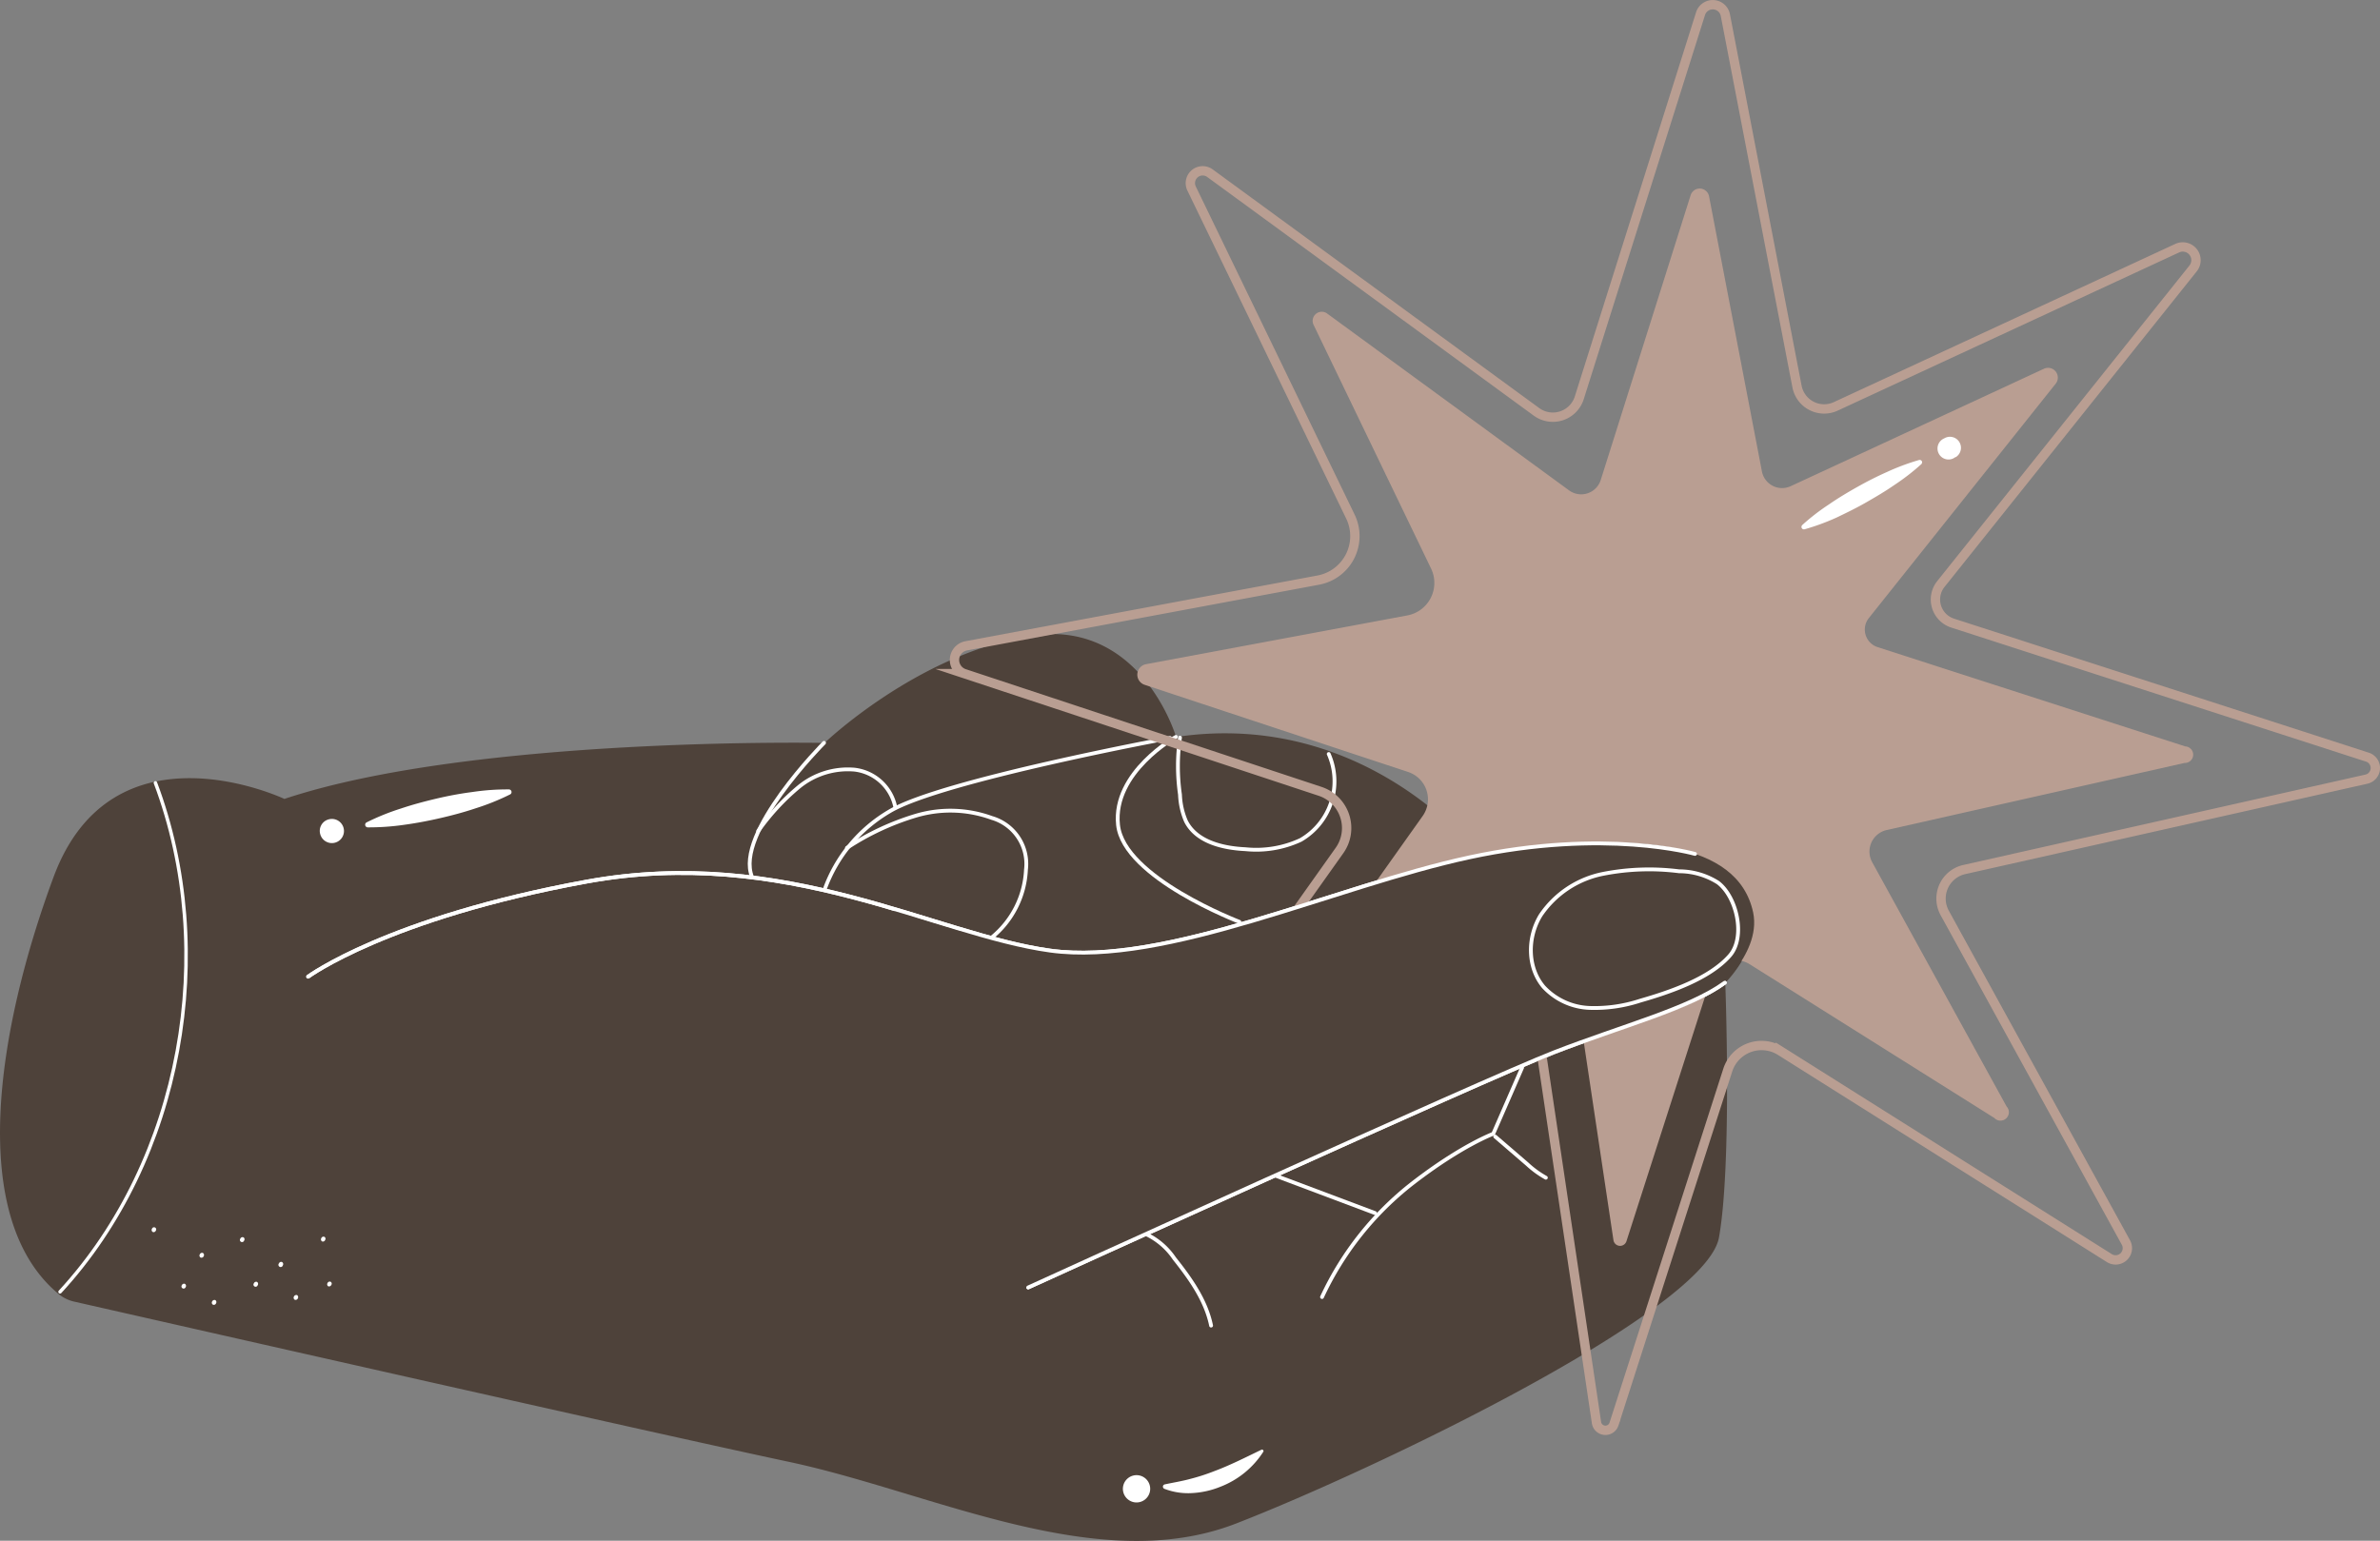 <?xml version="1.0" encoding="UTF-8"?> <svg xmlns="http://www.w3.org/2000/svg" viewBox="0 0 287.72 186.3"><rect x="0" y="0" width="287.72" height="186.3" fill="#808080" stroke="none"/><defs><style>.cls-1{fill:#4e423a;}.cls-2,.cls-3,.cls-6{fill:none;}.cls-2,.cls-3{stroke:#fff;stroke-linecap:round;stroke-linejoin:round;}.cls-2{stroke-width:0.46px;}.cls-3{stroke-width:0.42px;}.cls-4{fill:#fff;}.cls-5{fill:#b99e92;}.cls-6{stroke:#b99e92;stroke-miterlimit:10;stroke-width:1.13px;}</style></defs><g id="Layer_2" data-name="Layer 2"><g id="OBJECTS"><path class="cls-1" d="M7,156.39a4.54,4.54,0,0,0,2,1c8.53,1.94,70.25,15.94,86.39,19.37,17.35,3.69,37.33,13.95,54.05,7.45s56.78-25.68,58.37-34.59.76-30.78.76-30.78,9.9-9.75-3.6-15.57c0,0,.87-18.8-7.57-18.64s-18.87,18.48-18.87,18.48-13.4-17.41-36.35-14c0,0-4.24-14.46-17.8-12.21s-24.7,12.93-24.7,12.93S57.24,89,34.38,96.6c0,0-20.75-9.83-27.9,9.43C-.46,124.75-3.91,147.22,7,156.39Z"></path><path class="cls-2" d="M159.82,156.83a37.43,37.43,0,0,1,11-13.8c5.87-4.53,9.7-5.94,9.7-5.94l3.49-8"></path><path class="cls-2" d="M186.88,142.4a11.56,11.56,0,0,1-2.24-1.63l-3.88-3.34"></path><path class="cls-2" d="M124.3,155.67s55.18-25.17,63.54-28.42,16.38-5.3,20.67-8.43"></path><path class="cls-2" d="M198.27,121a17.63,17.63,0,0,1-6.14.87,8,8,0,0,1-5.51-2.53c-2-2.35-2-6-.37-8.67a11.92,11.92,0,0,1,7.5-5,28.85,28.85,0,0,1,9.23-.32,8.82,8.82,0,0,1,4.71,1.37c2.27,1.72,3.38,6.55,1.44,8.81C206.67,118.36,201.76,120,198.27,121Z"></path><path class="cls-2" d="M204.91,103.25s-10.89-3.12-27.25.41-36.72,13.2-50.7,11.28-32-12.74-56.06-8.34-33.65,11.49-33.65,11.49"></path><line class="cls-2" x1="166.24" y1="146.68" x2="154" y2="142.08"></line><path class="cls-2" d="M146.41,160.28c-.63-3.05-2.51-5.68-4.44-8.11a8.55,8.55,0,0,0-3.26-2.87"></path><path class="cls-2" d="M149.83,111.46s-14-5.34-14.67-11.72,7-10.64,7-10.64"></path><path class="cls-2" d="M160.63,91.17a8.18,8.18,0,0,1-3.39,10.39,12.74,12.74,0,0,1-6.67,1.12c-2.78-.13-5.95-.9-7.2-3.39a8.94,8.94,0,0,1-.72-3.21,24.1,24.1,0,0,1,0-6.89"></path><path class="cls-2" d="M141.44,89.23s-27.63,5.14-33.86,8.85a18,18,0,0,0-7.9,9.51"></path><path class="cls-2" d="M119.85,113.39a11.26,11.26,0,0,0,4.18-8.23,5.79,5.79,0,0,0-4.13-6.26,14.65,14.65,0,0,0-9.12-.29,31.75,31.75,0,0,0-8.39,3.91"></path><path class="cls-2" d="M99.62,89.82s-10.89,10.92-8.7,16.23"></path><path class="cls-2" d="M108.24,97.63a5.71,5.71,0,0,0-4.95-4.57,9.34,9.34,0,0,0-6.74,2.11,27.75,27.75,0,0,0-4.89,5.31"></path><path class="cls-3" d="M7.26,156.2c14.76-16,19.21-41.15,11.53-61.54"></path><path class="cls-4" d="M44.33,99.43a28.67,28.67,0,0,1,4.14-1.67c1.4-.47,2.82-.85,4.26-1.19s2.87-.61,4.34-.8a28.52,28.52,0,0,1,4.45-.32.32.32,0,0,1,.32.33.31.31,0,0,1-.18.28,28.67,28.67,0,0,1-4.14,1.67c-1.4.47-2.82.85-4.25,1.18s-2.88.61-4.34.81a29.93,29.93,0,0,1-4.46.32.32.32,0,0,1-.14-.61Z"></path><path class="cls-4" d="M39.71,99.08a1.46,1.46,0,1,1-1,1.77A1.44,1.44,0,0,1,39.71,99.08Z"></path><path class="cls-4" d="M136.39,178.71a1.65,1.65,0,1,1-.31,2.3A1.65,1.65,0,0,1,136.39,178.71Z"></path><path class="cls-4" d="M152.74,175.51a10.75,10.75,0,0,1-5.21,4.26,10.52,10.52,0,0,1-3.37.76,8,8,0,0,1-3.39-.51.29.29,0,0,1-.17-.36.31.31,0,0,1,.21-.18h0c1.09-.23,2.09-.39,3.08-.66a24.16,24.16,0,0,0,2.88-.93c1.91-.71,3.74-1.64,5.73-2.6h0a.15.15,0,0,1,.21.07A.16.16,0,0,1,152.74,175.51Z"></path><path class="cls-4" d="M24.62,151.9a.29.29,0,0,1-.38.15.28.28,0,0,1-.08-.39.29.29,0,0,1,.37-.16A.29.29,0,0,1,24.62,151.9Z"></path><path class="cls-4" d="M18.83,148.81a.28.28,0,0,1-.37.15.29.29,0,0,1-.08-.4.26.26,0,1,1,.45.25Z"></path><path class="cls-4" d="M31.15,155.4a.26.26,0,1,1-.45-.24.29.29,0,0,1,.37-.16A.28.28,0,0,1,31.15,155.4Z"></path><path class="cls-4" d="M39.3,149.94a.28.28,0,0,1-.37.16.29.29,0,0,1-.08-.4.28.28,0,0,1,.37-.15A.27.27,0,0,1,39.3,149.94Z"></path><path class="cls-4" d="M36,157a.29.29,0,0,1-.38.15.29.29,0,0,1-.08-.39.31.31,0,0,1,.38-.16A.3.3,0,0,1,36,157Z"></path><path class="cls-4" d="M34.19,153a.27.27,0,1,1-.46-.25.28.28,0,0,1,.37-.15A.29.29,0,0,1,34.19,153Z"></path><path class="cls-4" d="M40.05,155.37a.3.3,0,0,1-.37.16.29.29,0,0,1-.08-.4A.28.28,0,0,1,40,155,.27.27,0,0,1,40.05,155.37Z"></path><path class="cls-4" d="M26.11,157.6a.28.28,0,0,1-.37.15.28.28,0,0,1-.09-.39.31.31,0,0,1,.38-.16A.29.29,0,0,1,26.11,157.6Z"></path><path class="cls-4" d="M22.44,155.64a.26.26,0,1,1-.45-.25.28.28,0,0,1,.37-.15A.29.29,0,0,1,22.44,155.64Z"></path><path class="cls-4" d="M29.51,150a.26.26,0,1,1-.45-.24.28.28,0,0,1,.37-.15A.27.27,0,0,1,29.51,150Z"></path><path class="cls-5" d="M193.51,58.05l10.87-34.44a1.15,1.15,0,0,1,2.23.13L213,57a2.48,2.48,0,0,0,3.49,1.78l30.6-14.19a1.18,1.18,0,0,1,1.42,1.81L225.92,74.74A2.23,2.23,0,0,0,227,78.25l37.18,12a1,1,0,0,1-.09,2l-36,8.11a2.67,2.67,0,0,0-1.76,3.89l16.25,29.54a1,1,0,0,1-1.48,1.39L211.54,116.6a3.17,3.17,0,0,0-4.71,1.71l-10.2,31.75a.81.81,0,0,1-1.58-.12l-5.22-34.85a3.56,3.56,0,0,0-5.12-2.65l-31.27,15.77a1.05,1.05,0,0,1-1.33-1.55l19.88-28a3.48,3.48,0,0,0-1.74-5.31L138.37,82.8a1.29,1.29,0,0,1,.17-2.49l31.56-5.89A4,4,0,0,0,173,68.74l-14.2-29.46a1.1,1.1,0,0,1,1.64-1.37l29.27,21.4A2.48,2.48,0,0,0,193.51,58.05Z"></path><path class="cls-6" d="M190.92,48.1,205.58,1.65a1.55,1.55,0,0,1,3,.18l8.66,44.89a3.34,3.34,0,0,0,4.7,2.41L263.22,30a1.6,1.6,0,0,1,1.92,2.44L234.63,70.62a3,3,0,0,0,1.42,4.72L286.2,91.55a1.38,1.38,0,0,1-.12,2.66l-48.62,10.93a3.6,3.6,0,0,0-2.36,5.25L257,150.23a1.42,1.42,0,0,1-2,1.89l-39.77-25.05a4.29,4.29,0,0,0-6.36,2.32l-13.76,42.82A1.09,1.09,0,0,1,193,172l-7-47a4.8,4.8,0,0,0-6.91-3.57l-42.18,21.27a1.42,1.42,0,0,1-1.8-2.09l26.82-37.77a4.68,4.68,0,0,0-2.35-7.16l-43-14.23a1.74,1.74,0,0,1,.22-3.36l42.58-7.95a5.41,5.41,0,0,0,3.88-7.66L144.05,22.79a1.49,1.49,0,0,1,2.22-1.85L185.75,49.8A3.35,3.35,0,0,0,190.92,48.1Z"></path><path class="cls-4" d="M232.26,56.13A27.21,27.21,0,0,1,229,58.65c-1.11.77-2.27,1.45-3.44,2.12S223.23,62,222,62.59A27.49,27.49,0,0,1,218.15,64a.3.3,0,0,1-.36-.21.33.33,0,0,1,.08-.3A25.67,25.67,0,0,1,221.09,61c1.11-.77,2.27-1.46,3.44-2.12s2.37-1.27,3.61-1.82A27.49,27.49,0,0,1,232,55.62a.3.3,0,0,1,.36.21A.33.33,0,0,1,232.26,56.13Z"></path><path class="cls-4" d="M236.41,55.25A1.33,1.33,0,1,1,235.05,53a1.33,1.33,0,0,1,1.36,2.29Z"></path><path class="cls-1" d="M211.94,110.33c-1.87-8.76-14.42-9.59-29.67-7.53-15.67,2.12-33.5,10.92-47.16,12.17-1.83.16-9.25,1.16-26.67-4.84-3.62-1.24,11.7,47.37,15.58,45.59,5.25-2.42,19.38-8.71,23.5-10.59,27.25-12.41,38.42-17.25,51.34-21.75,3.53-1.23,8.27-2.57,10.95-6.14C211.06,115.58,212.5,113,211.94,110.33Z"></path><path class="cls-2" d="M124.3,155.67s55.18-25.17,63.54-28.42,16.38-5.3,20.67-8.43"></path><path class="cls-2" d="M198.27,121a17.63,17.63,0,0,1-6.14.87,8,8,0,0,1-5.51-2.53c-2-2.35-2-6-.37-8.67a11.92,11.92,0,0,1,7.5-5,28.85,28.85,0,0,1,9.23-.32,8.82,8.82,0,0,1,4.71,1.37c2.27,1.72,3.38,6.55,1.44,8.81C206.67,118.36,201.76,120,198.27,121Z"></path><path class="cls-2" d="M204.91,103.25s-10.89-3.12-27.25.41-36.72,13.2-50.7,11.28-32-12.74-56.06-8.34-33.65,11.49-33.65,11.49"></path></g></g></svg> 